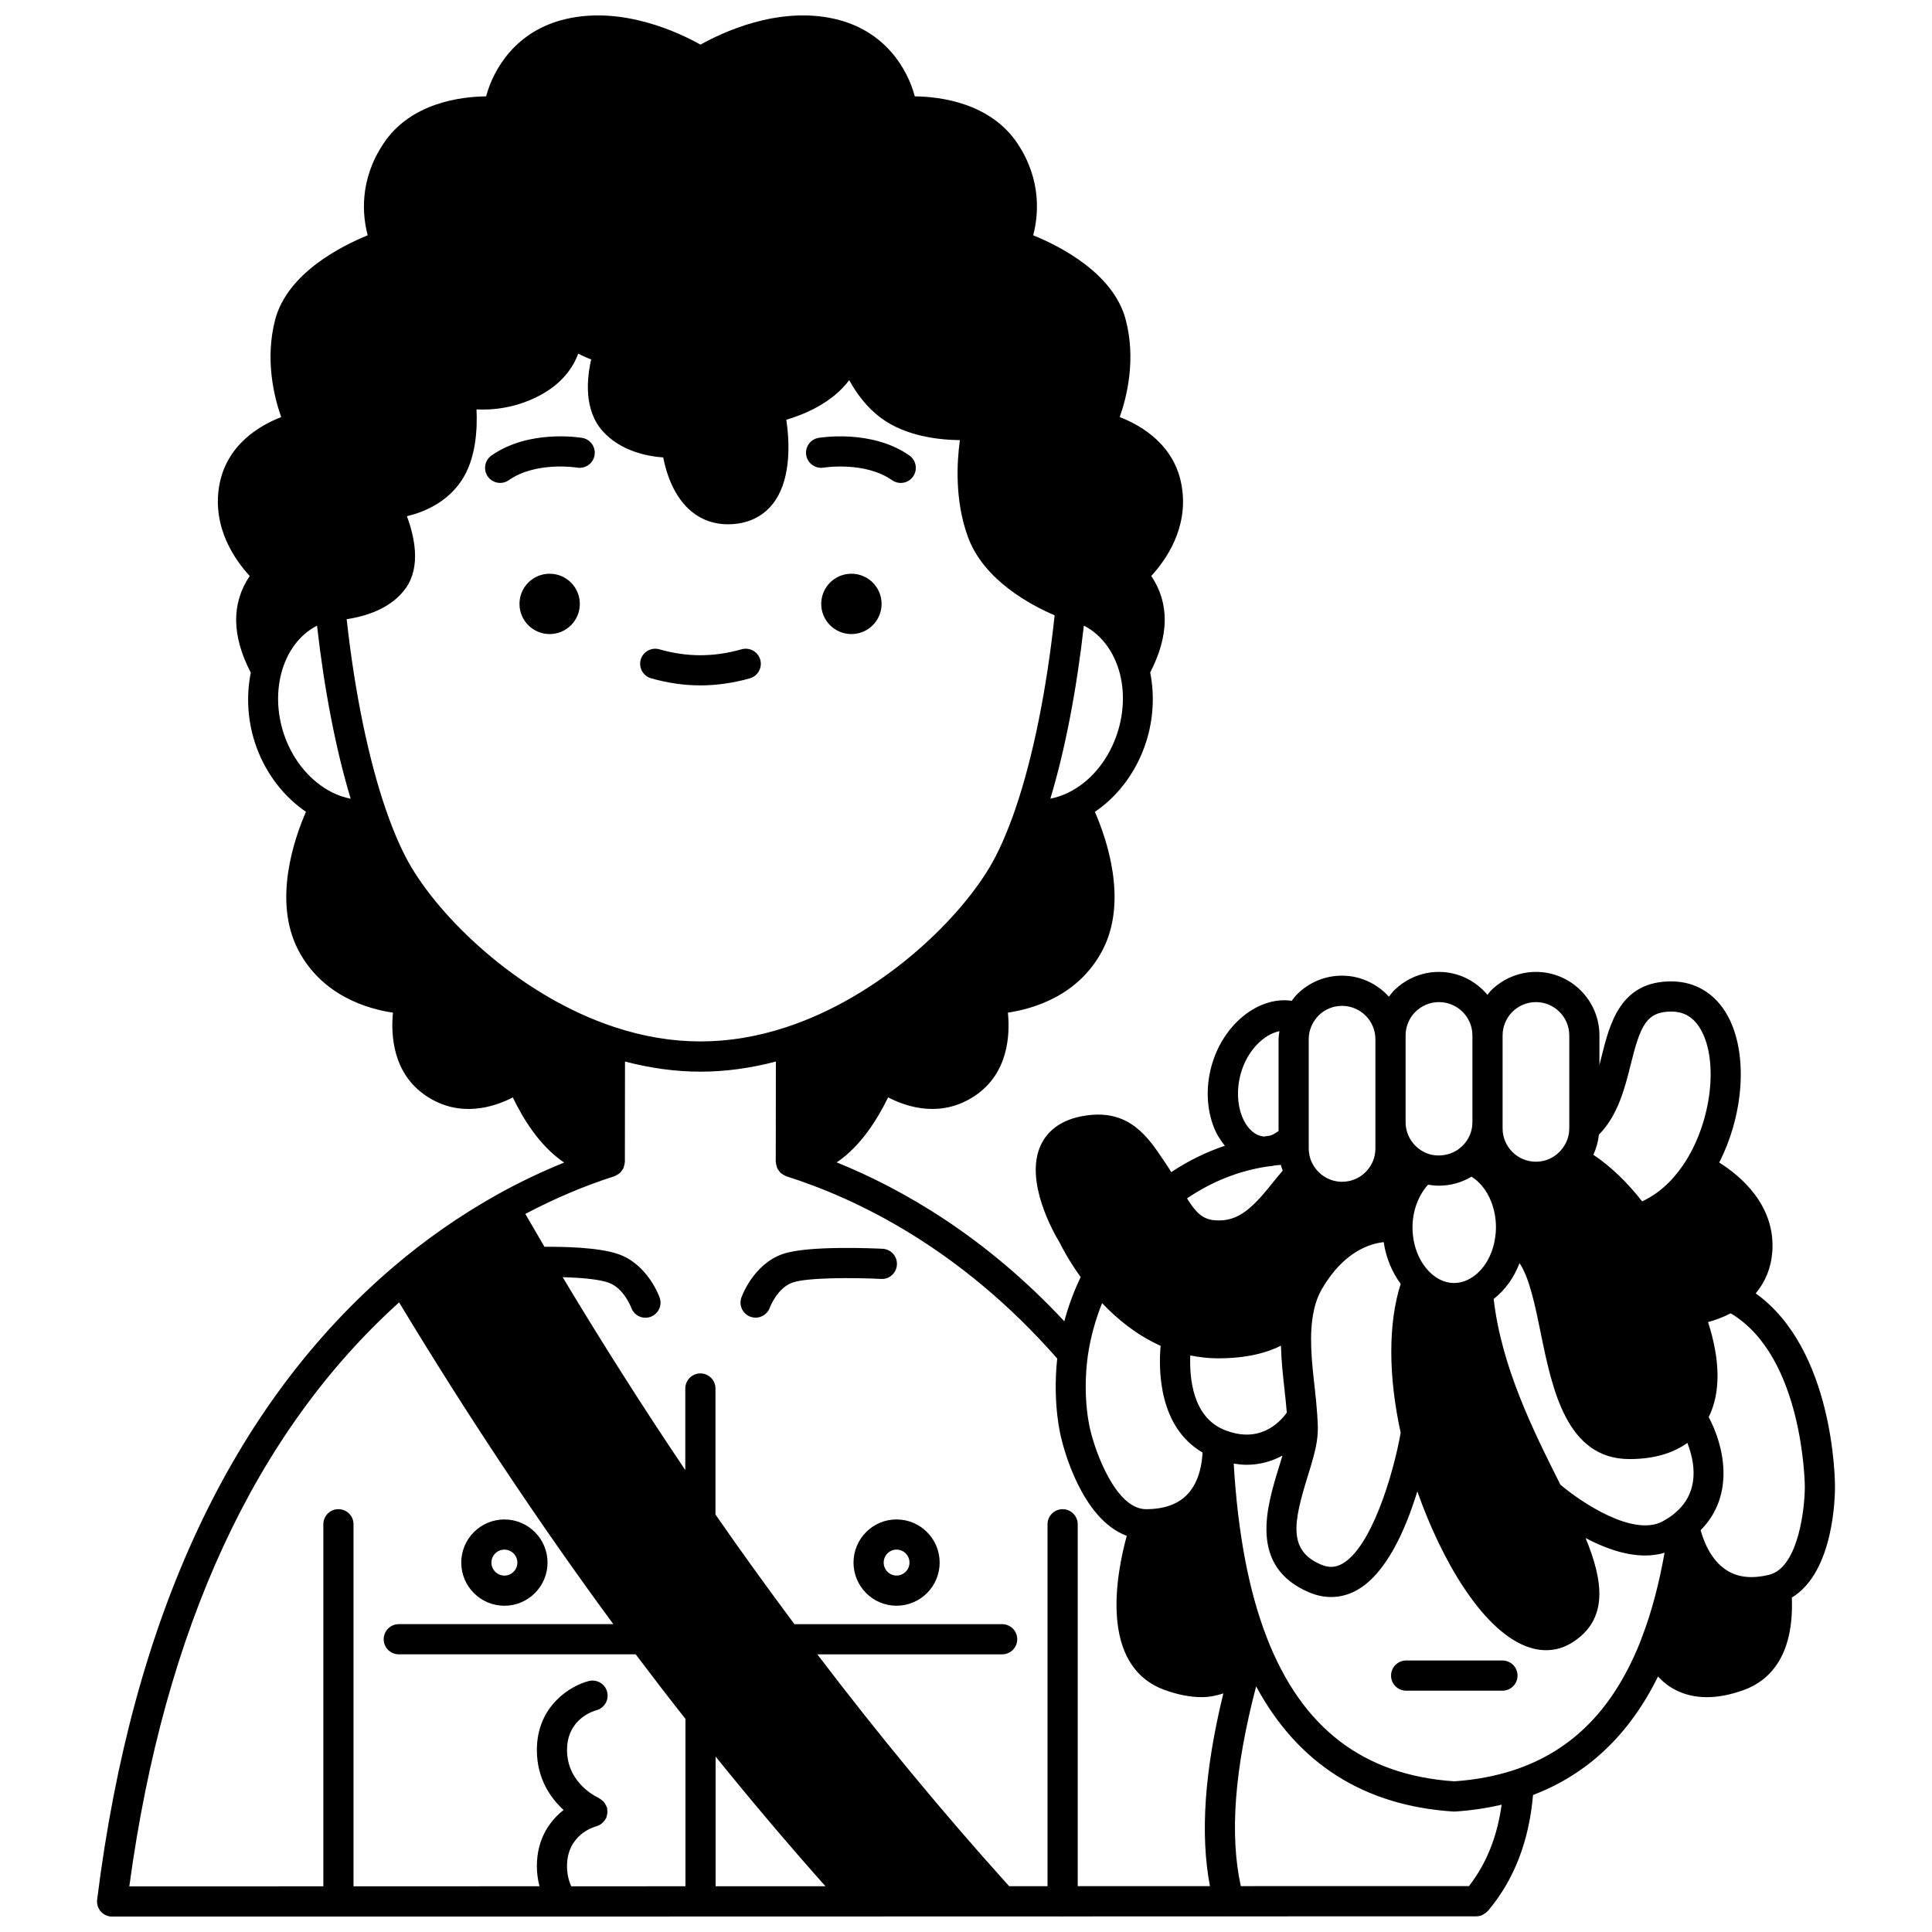 <?xml version="1.0" encoding="UTF-8"?>
<!-- Uploaded to: SVG Repo, www.svgrepo.com, Generator: SVG Repo Mixer Tools -->
<svg width="800px" height="800px" version="1.1" viewBox="144 144 512 512" xmlns="http://www.w3.org/2000/svg">
 <defs>
  <clipPath id="a">
   <path d="m169 148.09h462v503.81h-462z"/>
  </clipPath>
 </defs>
 <path d="m377.63 304.04c0 4.418-3.582 7.996-8 7.996-4.414 0-7.996-3.578-7.996-7.996s3.582-7.996 7.996-7.996c4.418 0 8 3.578 8 7.996"/>
 <path d="m297.66 304.04c0 4.418-3.582 7.996-7.996 7.996-4.418 0-7.996-3.578-7.996-7.996s3.578-7.996 7.996-7.996c4.414 0 7.996 3.578 7.996 7.996"/>
 <path d="m362.26 267.93c0.117-0.02 10.918-1.742 18.148 3.328 0.699 0.492 1.5 0.727 2.293 0.727 1.254 0 2.5-0.59 3.273-1.703 1.266-1.805 0.832-4.297-0.977-5.57-9.945-6.981-23.512-4.758-24.078-4.668-2.172 0.371-3.625 2.426-3.258 4.602 0.367 2.176 2.41 3.613 4.598 3.285z"/>
 <path d="m276.55 271.98c0.793 0 1.59-0.234 2.293-0.727 7.199-5.051 17.938-3.356 18.109-3.328 2.184 0.344 4.238-1.09 4.606-3.266 0.375-2.176-1.082-4.246-3.262-4.613-0.57-0.098-14.086-2.324-24.047 4.668-1.809 1.266-2.246 3.758-0.977 5.57 0.781 1.102 2.019 1.695 3.277 1.695z"/>
 <path d="m316.55 323.76c4.371 1.242 8.773 1.875 13.086 1.875 4.269 0 8.672-0.629 13.078-1.871 2.125-0.602 3.363-2.809 2.762-4.934-0.602-2.125-2.805-3.352-4.934-2.762-7.488 2.113-14.477 2.09-21.812 0.004-2.098-0.598-4.336 0.625-4.938 2.75-0.594 2.125 0.637 4.332 2.758 4.938z"/>
 <path d="m277.67 569.54c6.305 0 11.434-5.129 11.434-11.434 0-6.305-5.129-11.434-11.434-11.434-6.305 0-11.434 5.129-11.434 11.434-0.004 6.305 5.129 11.434 11.434 11.434zm0-14.871c1.898 0 3.438 1.543 3.438 3.438 0 1.895-1.543 3.438-3.438 3.438s-3.438-1.543-3.438-3.438c0-1.895 1.539-3.438 3.438-3.438z"/>
 <path d="m370.19 558.1c0 6.305 5.109 11.434 11.398 11.434 6.305 0 11.43-5.129 11.43-11.434 0-6.305-5.125-11.434-11.43-11.434-6.285-0.004-11.398 5.129-11.398 11.434zm14.832 0c0 1.898-1.543 3.438-3.434 3.438-1.875 0-3.402-1.543-3.402-3.438 0-1.895 1.527-3.438 3.402-3.438 1.895 0 3.434 1.539 3.434 3.438z"/>
 <path d="m340.47 487.88c-0.73 2.078 0.359 4.34 2.43 5.082 0.441 0.156 0.895 0.23 1.336 0.23 1.641 0 3.18-1.02 3.769-2.644 0.016-0.051 1.926-5.211 6.023-6.656 3.809-1.371 16.426-1.316 23.469-0.965 2.18 0.164 4.082-1.582 4.199-3.789 0.109-2.207-1.586-4.082-3.789-4.199-2.031-0.102-20.031-0.938-26.566 1.422-7.711 2.727-10.746 11.168-10.871 11.52z"/>
 <g clip-path="url(#a)">
  <path d="m630.29 537.87c0-1.574-0.277-36.262-21.004-51.109 2.559-3.07 4.078-6.789 4.394-11.023 0.895-12.426-8.57-20.207-14.07-23.656 6.606-12.977 7.684-29.066 2.191-38.977-3.231-5.82-8.52-9.027-14.902-9.027-13.527 0-16.293 11.16-18.52 20.129-0.168 0.68-0.34 1.359-0.512 2.039v-7.852c0-9.281-7.555-16.832-16.832-16.832-4.43 0-8.77 1.797-11.906 4.93-0.352 0.352-0.621 0.766-0.938 1.145-3.098-3.684-7.684-6.074-12.867-6.074-4.441 0-8.664 1.742-11.906 4.93-0.504 0.504-0.91 1.078-1.344 1.641-3.082-3.398-7.484-5.574-12.426-5.574-4.496 0-8.723 1.75-11.953 4.981-0.512 0.531-0.949 1.109-1.383 1.684-8.797-1.297-18.25 6.266-21.266 17.316-1.504 5.523-1.285 11.246 0.613 16.129 0.738 1.906 1.785 3.523 2.945 4.973-4.977 1.668-9.727 3.996-14.211 6.984-0.242-0.375-0.445-0.766-0.695-1.137l-1.117-1.668c-4.32-6.488-9.227-13.867-20.738-12.203-7.391 1.039-10.613 4.824-12.016 7.824-4.477 9.574 3.547 23.492 4.973 25.836 0.461 0.945 2.336 4.641 5.59 9.172-1.797 3.719-3.242 7.625-4.336 11.703-20.887-22.406-42.785-35.016-60.32-42.109 6.641-4.477 11.043-11.93 13.625-17.23 5.129 2.66 14.16 5.519 23.043-0.441 8.793-5.941 9.297-16.082 8.703-22.016 6.672-0.984 18.754-4.438 25.074-16.555 6.812-13.035 1.062-29.582-2.023-36.66 5.781-3.894 10.449-9.906 13.066-17.027 2.383-6.461 2.875-13.441 1.59-19.898 5.027-9.754 5.152-18.34 0.281-25.582 3.844-4.16 9.93-12.719 8.082-23.758-1.809-11.023-10.809-16.172-16.441-18.348 1.934-5.465 4.363-15.387 1.566-25.898-3.262-12.254-17.496-19.43-24.5-22.273 1.371-5.191 2.324-14.52-4.094-24.242-7.25-10.949-20.742-12.512-27.273-12.578-1.914-7.211-7.82-17.41-21.094-20.496-15.16-3.547-30.18 3.68-35.699 6.789-5.535-3.106-20.582-10.336-35.691-6.789-13.273 3.082-19.195 13.289-21.129 20.496-6.531 0.066-20.031 1.621-27.242 12.574-6.453 9.727-5.512 19.059-4.133 24.246-7.004 2.848-21.242 10.023-24.508 22.293-2.762 10.504-0.348 20.414 1.578 25.883-5.621 2.176-14.609 7.324-16.449 18.348-1.82 11.047 4.269 19.602 8.113 23.758-4.906 7.266-4.777 15.875 0.281 25.621-1.297 6.457-0.816 13.43 1.551 19.855 2.594 7.066 7.266 13.07 13.07 17.012-3.082 7.07-8.844 23.633-2.023 36.684 6.344 12.109 18.414 15.566 25.078 16.551-0.582 5.926-0.062 16.078 8.738 22.02 8.852 5.949 17.891 3.09 23.023 0.441 2.566 5.312 6.953 12.785 13.609 17.262-5.977 2.43-11.934 5.246-17.801 8.523-0.008 0.004-0.012 0.008-0.02 0.012-0.008 0.004-0.016 0.004-0.023 0.008-0.008 0.004-0.012 0.012-0.02 0.02-9.781 5.481-19.055 11.957-27.57 19.242-42.648 36.453-69.004 92.812-78.328 167.53-0.141 1.141 0.211 2.281 0.969 3.144 0.758 0.859 1.852 1.352 3 1.352h59.98l95.93-0.023c0.008 0 0.016 0.004 0.027 0.004 0.008 0 0.016-0.004 0.027-0.004l95.785-0.023c0.051 0 0.098 0.031 0.152 0.031 0.051 0 0.098-0.027 0.148-0.031l43.711-0.012c0.043 0 0.078 0.02 0.125 0.02 0.039 0 0.066-0.02 0.109-0.02l65.547-0.016c0.57 0 1.113-0.129 1.605-0.348 0.113-0.047 0.195-0.145 0.301-0.203 0.379-0.211 0.73-0.457 1.023-0.777 0.035-0.035 0.082-0.047 0.117-0.09 6.926-8.16 10.918-18.512 11.969-30.734 14.395-5.484 25.539-15.969 33.113-31.402 1.219 1.312 2.707 2.57 4.606 3.547 2.512 1.289 5.297 1.934 8.348 1.93 3.023 0 6.301-0.633 9.816-1.906 6.266-2.285 13.348-8.422 12.699-24.488 11.223-6.785 11.453-27.055 11.434-29.492zm-96.996 105.96-60.469 0.012c-2.973-13.609-1.699-30.938 4.062-52.941 11.043 20.473 28.555 31.625 52.223 33.172 0.09 0.004 0.176 0.008 0.262 0.008 0.082 0 0.172-0.004 0.25-0.008 4.289-0.277 8.402-0.898 12.324-1.812-1.164 8.488-4.023 15.598-8.652 21.57zm0.664-188c3.894 2.398 6.488 7.613 6.488 13.426 0 0.871-0.062 1.711-0.203 2.621-0.652 4.863-3.199 9.055-6.707 10.98-1.324 0.758-2.727 1.148-4.168 1.148-3.156 0-5.453-1.758-6.844-3.258-2.664-2.828-4.191-7.016-4.191-11.492 0-4.41 1.586-8.516 4.117-11.297 0.953 0.164 1.91 0.258 2.879 0.258 3.086 0.008 6.062-0.84 8.629-2.387zm-54.133-2.688c0.68-0.035 1.387-0.137 2.129-0.305 0.535-0.055 0.988-0.082 1.473-0.125 0.141 0.516 0.32 1.016 0.504 1.512-0.707 0.855-1.422 1.684-2.121 2.559-5.555 6.953-9.402 11.164-15.895 10.602-3.269-0.258-5.09-2.152-7.336-5.809 6.465-4.375 13.547-7.266 21.246-8.434zm-47.539 50.125c0.719-4.883 2.012-9.531 3.785-13.926 3.949 4.18 9.152 8.465 15.504 11.316-0.582 6.625-0.449 21.52 11.109 28.273-0.117 2.711-0.773 7.547-3.875 10.945-2.469 2.703-6.199 4.074-11.086 4.074-8.02 0-13.41-15.219-14.711-20.723-0.023-0.082-2.309-8.367-0.727-19.961zm35.949 19.57c-8.195-3.484-9.039-13.727-8.797-19.637 2.414 0.488 4.871 0.77 7.356 0.77 7.57 0 12.91-1.449 16.672-3.352 0.098 4.012 0.531 7.981 0.949 11.691 0.234 2.121 0.449 4.133 0.598 6.059-2.144 2.953-7.562 8.332-16.777 4.469zm22.32 12.402c1.32-4.277 2.566-8.32 2.668-11.836 0.043-1.312 0-2.719-0.129-4.203 0-0.012 0.004-0.02 0.004-0.027-0.004-0.09-0.016-0.184-0.02-0.273-0.012-0.094-0.004-0.18-0.02-0.273-0.148-2.266-0.402-4.684-0.688-7.219-0.73-6.492-1.555-13.859-0.184-20.074 0.441-2.152 1.168-4.07 2.211-5.863 5.684-9.684 12.492-11.879 16.297-12.293 0.609 4.125 2.18 7.922 4.5 11.055-3.301 10.398-3.328 24.246 0 39.461-2.043 11.531-7.922 30.59-15.551 34.762-1.809 0.988-3.539 1.047-5.594 0.16-8.824-3.758-7.207-11.336-3.496-23.375zm66.973 2.227-0.363-0.727c-6.871-13.68-15.281-30.582-17.324-48.5 3.012-2.34 5.375-5.633 6.848-9.492 2.617 3.805 4.188 11.469 5.609 18.449 3.047 14.91 6.832 33.473 23.539 33.473 7.16 0 12.031-1.895 15.328-4.289 1.953 5.004 3.492 13.035-3.387 18.672-0.031 0.023-0.043 0.062-0.07 0.09-0.848 0.672-1.836 1.332-2.945 1.957-7.863 4.41-21.812-5.055-27.234-9.633zm18.621-111.33c2.531-10.203 4.113-14.059 10.754-14.059 3.488 0 6.074 1.602 7.906 4.91 4.57 8.238 2.781 23.742-3.977 34.562-2.277 3.66-6.066 8.273-11.648 10.82-4.031-5.133-8.355-9.281-12.926-12.344 0.773-1.668 1.266-3.445 1.465-5.305 5.047-5.172 6.859-12.254 8.426-18.586zm-31.359-13.984c1.645-1.645 3.922-2.586 6.25-2.586 4.875 0 8.836 3.961 8.836 8.836v24.332c-0.004 0.105-0.004 0.199 0 0.305 0 2.094-0.734 4.059-2.113 5.672-0.016 0.016-0.191 0.242-0.207 0.258l-0.293 0.301c-1.648 1.676-3.856 2.598-6.223 2.598-4.875 0-8.836-3.961-8.836-8.836v-24.629c0.004-2.328 0.941-4.609 2.586-6.25zm-28.293 6.25c0-2.328 0.941-4.602 2.562-6.227 1.715-1.684 3.938-2.609 6.273-2.609 4.894 0 8.875 3.961 8.875 8.836v22.992c0 2.363-0.922 4.578-2.625 6.25-0.199 0.199-0.398 0.363-0.613 0.547-2.25 1.93-5.684 2.519-8.477 1.582-3.582-1.25-5.992-4.613-5.992-8.379v-22.992zm-25.676 1c0-1.254 0.289-2.543 0.824-3.703 0.434-0.918 1.047-1.797 1.762-2.547 1.672-1.672 3.891-2.586 6.25-2.586 4.875 0 8.84 3.961 8.84 8.836v28.949c0 2.363-0.914 4.582-2.586 6.25-1.668 1.668-3.891 2.582-6.25 2.582-3.109 0-6.019-1.664-7.617-4.394-0.77-1.266-1.191-2.758-1.219-4.441v-28.945zm-18.047 9.25c1.754-6.41 6.309-10.598 10.293-11.379-0.094 0.707-0.234 1.414-0.234 2.129v24.332c-0.793 0.566-1.562 1.02-2.285 1.234-0.52 0.062-1.062 0.141-1.676 0.23-0.23-0.031-0.512-0.094-0.863-0.184-2.023-0.551-3.801-2.453-4.883-5.227-1.266-3.254-1.395-7.312-0.352-11.137zm-48.598 75.371c-1.32 12.262 1.035 20.992 1.098 21.203 0.562 2.414 5.367 21.383 17.332 25.785-2.777 10.109-7.434 34.48 10.027 40.84 3.512 1.273 6.785 1.91 9.812 1.91 2.055 0 3.945-0.398 5.758-0.988-5.004 20.473-6.172 37.32-3.555 51.07l-35.039 0.012v-95.906c0-2.211-1.789-4-4-4-2.211 0-4 1.789-4 4v95.91l-10.172 0.004c-17.586-19.488-34.621-40.133-50.828-61.441l48.969-0.004c2.211 0 4-1.789 4-4 0-2.211-1.789-4-4-4l-55.039 0.004c-7.074-9.477-14.105-19.223-20.93-29.047v-33.406c0-2.211-1.789-4-4-4-2.211 0-4 1.789-4 4v21.609c-11.062-16.41-21.941-33.523-32.5-51.113 4.43 0.121 9.496 0.492 12.145 1.449 4.07 1.426 5.984 6.519 6.031 6.641 0.582 1.637 2.125 2.66 3.766 2.66 0.438 0 0.887-0.07 1.324-0.227 2.082-0.73 3.18-3.012 2.445-5.094-0.125-0.355-3.16-8.797-10.891-11.512-5.18-1.867-15.004-2.012-19.637-1.965-1.699-2.894-3.391-5.805-5.074-8.719 7.797-4.094 15.719-7.477 23.602-9.973 0.059-0.02 0.102-0.066 0.16-0.09 0.277-0.102 0.504-0.262 0.746-0.41 0.199-0.129 0.41-0.23 0.578-0.391 0.191-0.176 0.328-0.395 0.48-0.609 0.148-0.203 0.309-0.391 0.414-0.617 0.105-0.219 0.145-0.457 0.203-0.695 0.07-0.273 0.152-0.531 0.164-0.816 0.004-0.062 0.035-0.117 0.035-0.18l0.031-26.602c6.711 1.758 13.414 2.688 20 2.688 6.578 0 13.277-0.922 19.984-2.684l-0.031 26.59v0.004c0 0.062 0.031 0.121 0.035 0.18 0.012 0.289 0.094 0.551 0.168 0.824 0.062 0.23 0.102 0.469 0.199 0.684 0.109 0.227 0.273 0.414 0.418 0.625 0.152 0.211 0.289 0.43 0.48 0.605 0.172 0.156 0.379 0.262 0.574 0.387 0.242 0.156 0.477 0.316 0.75 0.414 0.059 0.02 0.102 0.066 0.16 0.09 18.727 5.93 46.176 19.105 71.805 48.301zm-90.527 105.49c9.516 11.797 19.254 23.285 29.102 34.359l-29.102 0.004zm-82.051-309.73c4.027-5.754 2.191-13.762 0.234-18.984 4.457-1.055 10.488-3.539 14.434-9.375 3.879-5.738 4.273-13.703 4.019-18.926 4.293 0.219 10.523-0.348 16.914-3.781 5.883-3.164 8.695-7.406 10.051-10.996 1.203 0.629 2.379 1.152 3.422 1.523-1.164 5.07-2 13.441 3.102 19.078 4.758 5.238 11.711 6.594 15.988 6.906 0.793 4.086 2.766 10.52 7.652 14.449 2.684 2.164 5.93 3.269 9.504 3.269 0.898 0 1.824-0.07 2.758-0.211 4.133-0.625 7.516-2.738 9.781-6.102 4.309-6.41 3.727-15.988 2.926-21.398 4.617-1.344 12.109-4.391 16.672-10.492 1.926 3.527 4.633 7.207 8.418 10.023 6.562 4.859 15.352 5.816 20.906 5.875-0.812 5.938-1.359 16.055 2.106 25.574 4.16 11.555 16.793 18.195 23.004 20.848-2.098 19.637-5.75 37.723-10.379 51.227-0.012 0.027-0.016 0.055-0.027 0.082-0.02 0.059-0.039 0.129-0.059 0.188-2.176 6.289-4.473 11.473-6.844 15.406-8.84 14.734-29.445 34.238-53.801 42.242-15.281 5.039-30.188 5.043-45.477-0.004-24.355-8.004-44.957-27.508-53.801-42.242-2.367-3.926-4.668-9.109-6.84-15.398-4.625-13.391-8.27-31.199-10.391-50.473 4.644-0.68 11.742-2.633 15.727-8.309zm188.13 39.586c-2.414 6.574-6.965 11.902-12.5 14.625-1.59 0.793-3.231 1.344-4.871 1.668 3.879-12.844 6.957-28.777 8.879-45.867 4.582 2.328 8.035 6.894 9.559 12.773 1.348 5.324 0.965 11.289-1.066 16.801zm-220.2-0.004c-2.012-5.461-2.375-11.41-1.031-16.746 1.484-5.883 4.926-10.457 9.523-12.816 1.922 17.027 5.012 32.957 8.918 45.867-1.652-0.32-3.297-0.871-4.891-1.664-5.566-2.793-10.129-8.129-12.52-14.641zm30.242 149.78c18.09 29.98 37.148 58.602 56.77 85.27h-56.855c-2.211 0-4 1.789-4 4 0 2.211 1.789 4 4 4h62.785c5.094 6.75 9.27 12.16 13.184 17.102v44.363l-30.266 0.008c-0.738-1.637-1.121-3.418-1.121-5.328 0-8.25 6.961-10.352 7.727-10.555 0.027-0.008 0.047-0.027 0.07-0.035 0.453-0.125 0.867-0.328 1.25-0.598 0.109-0.074 0.191-0.168 0.293-0.258 0.258-0.219 0.48-0.469 0.676-0.75 0.09-0.129 0.168-0.246 0.238-0.383 0.051-0.102 0.133-0.18 0.18-0.289 0.062-0.152 0.051-0.312 0.098-0.469 0.074-0.262 0.141-0.512 0.164-0.785 0.02-0.277 0-0.539-0.035-0.812-0.02-0.16 0.02-0.316-0.02-0.477-0.023-0.094-0.09-0.16-0.121-0.246-0.082-0.258-0.207-0.484-0.34-0.719-0.129-0.223-0.242-0.445-0.41-0.637-0.156-0.184-0.348-0.328-0.539-0.484-0.215-0.176-0.426-0.336-0.672-0.465-0.082-0.043-0.141-0.121-0.227-0.16-0.082-0.035-8.324-3.664-8.324-12.676 0-8.191 6.938-10.301 7.75-10.52 2.125-0.547 3.414-2.707 2.887-4.844-0.535-2.141-2.695-3.434-4.852-2.914-4.766 1.191-13.781 6.539-13.781 18.273 0 7.625 3.625 12.742 7.082 15.906-3.707 2.914-7.082 7.688-7.082 14.883 0 1.852 0.25 3.625 0.691 5.332l-49.281 0.016v-95.949c0-2.211-1.789-4-4-4-2.211 0-4 1.789-4 4l0.004 95.949-51.422 0.012c9.258-68.34 33.324-120.32 71.5-154.76zm295.46 123.94c-0.016 0.004-0.031 0.008-0.047 0.012-0.031 0.012-0.062 0.016-0.098 0.027-4.809 1.574-10.094 2.566-15.715 2.945-24.105-1.652-40.352-14.117-49.66-38.109-0.008-0.023-0.02-0.051-0.027-0.078-0.012-0.031-0.02-0.062-0.031-0.094-4.723-12.172-7.629-27.617-8.699-45.914 1.176 0.188 2.332 0.312 3.438 0.312 3.551 0 6.715-0.957 9.469-2.438-0.301 1.02-0.617 2.062-0.949 3.141-3.219 10.445-8.082 26.227 7.981 33.09 1.961 0.836 3.934 1.25 5.879 1.25 2.301 0 4.559-0.582 6.699-1.75 7.93-4.336 13.082-16.281 16.141-26.25 6.43 18.309 16.969 36.117 28.336 40.859 1.973 0.824 3.922 1.234 5.809 1.234 2.41 0 4.723-0.668 6.844-2 9.816-6.133 8.246-16.449 3.602-27.723 4.773 2.531 10.359 4.629 15.801 4.629 1.734 0 3.449-0.242 5.125-0.723-1.457 8.227-3.418 15.621-5.871 22.07-0.125 0.238-0.191 0.492-0.266 0.754-7.074 18.211-18.113 29.586-33.758 34.754zm68.18-51.926c-0.098 0.031-0.469 0.137-0.566 0.176-4.727 1.141-8.48 0.684-11.523-1.371-4.051-2.738-5.887-7.715-6.625-10.441 9.328-9.457 6.07-22.586 2.129-29.977 3.172-6.367 3.121-14.941-0.168-25.176 1.797-0.496 3.883-1.223 5.996-2.324 19.301 11.43 19.645 45.477 19.645 45.855 0.031 5.238-1.523 20.75-8.887 23.258z"/>
 </g>
 <path d="m542.16 584.05h-25.516c-2.211 0-4 1.789-4 4 0 2.211 1.789 4 4 4h25.516c2.211 0 4-1.789 4-4 0-2.215-1.789-4-4-4z"/>
</svg>